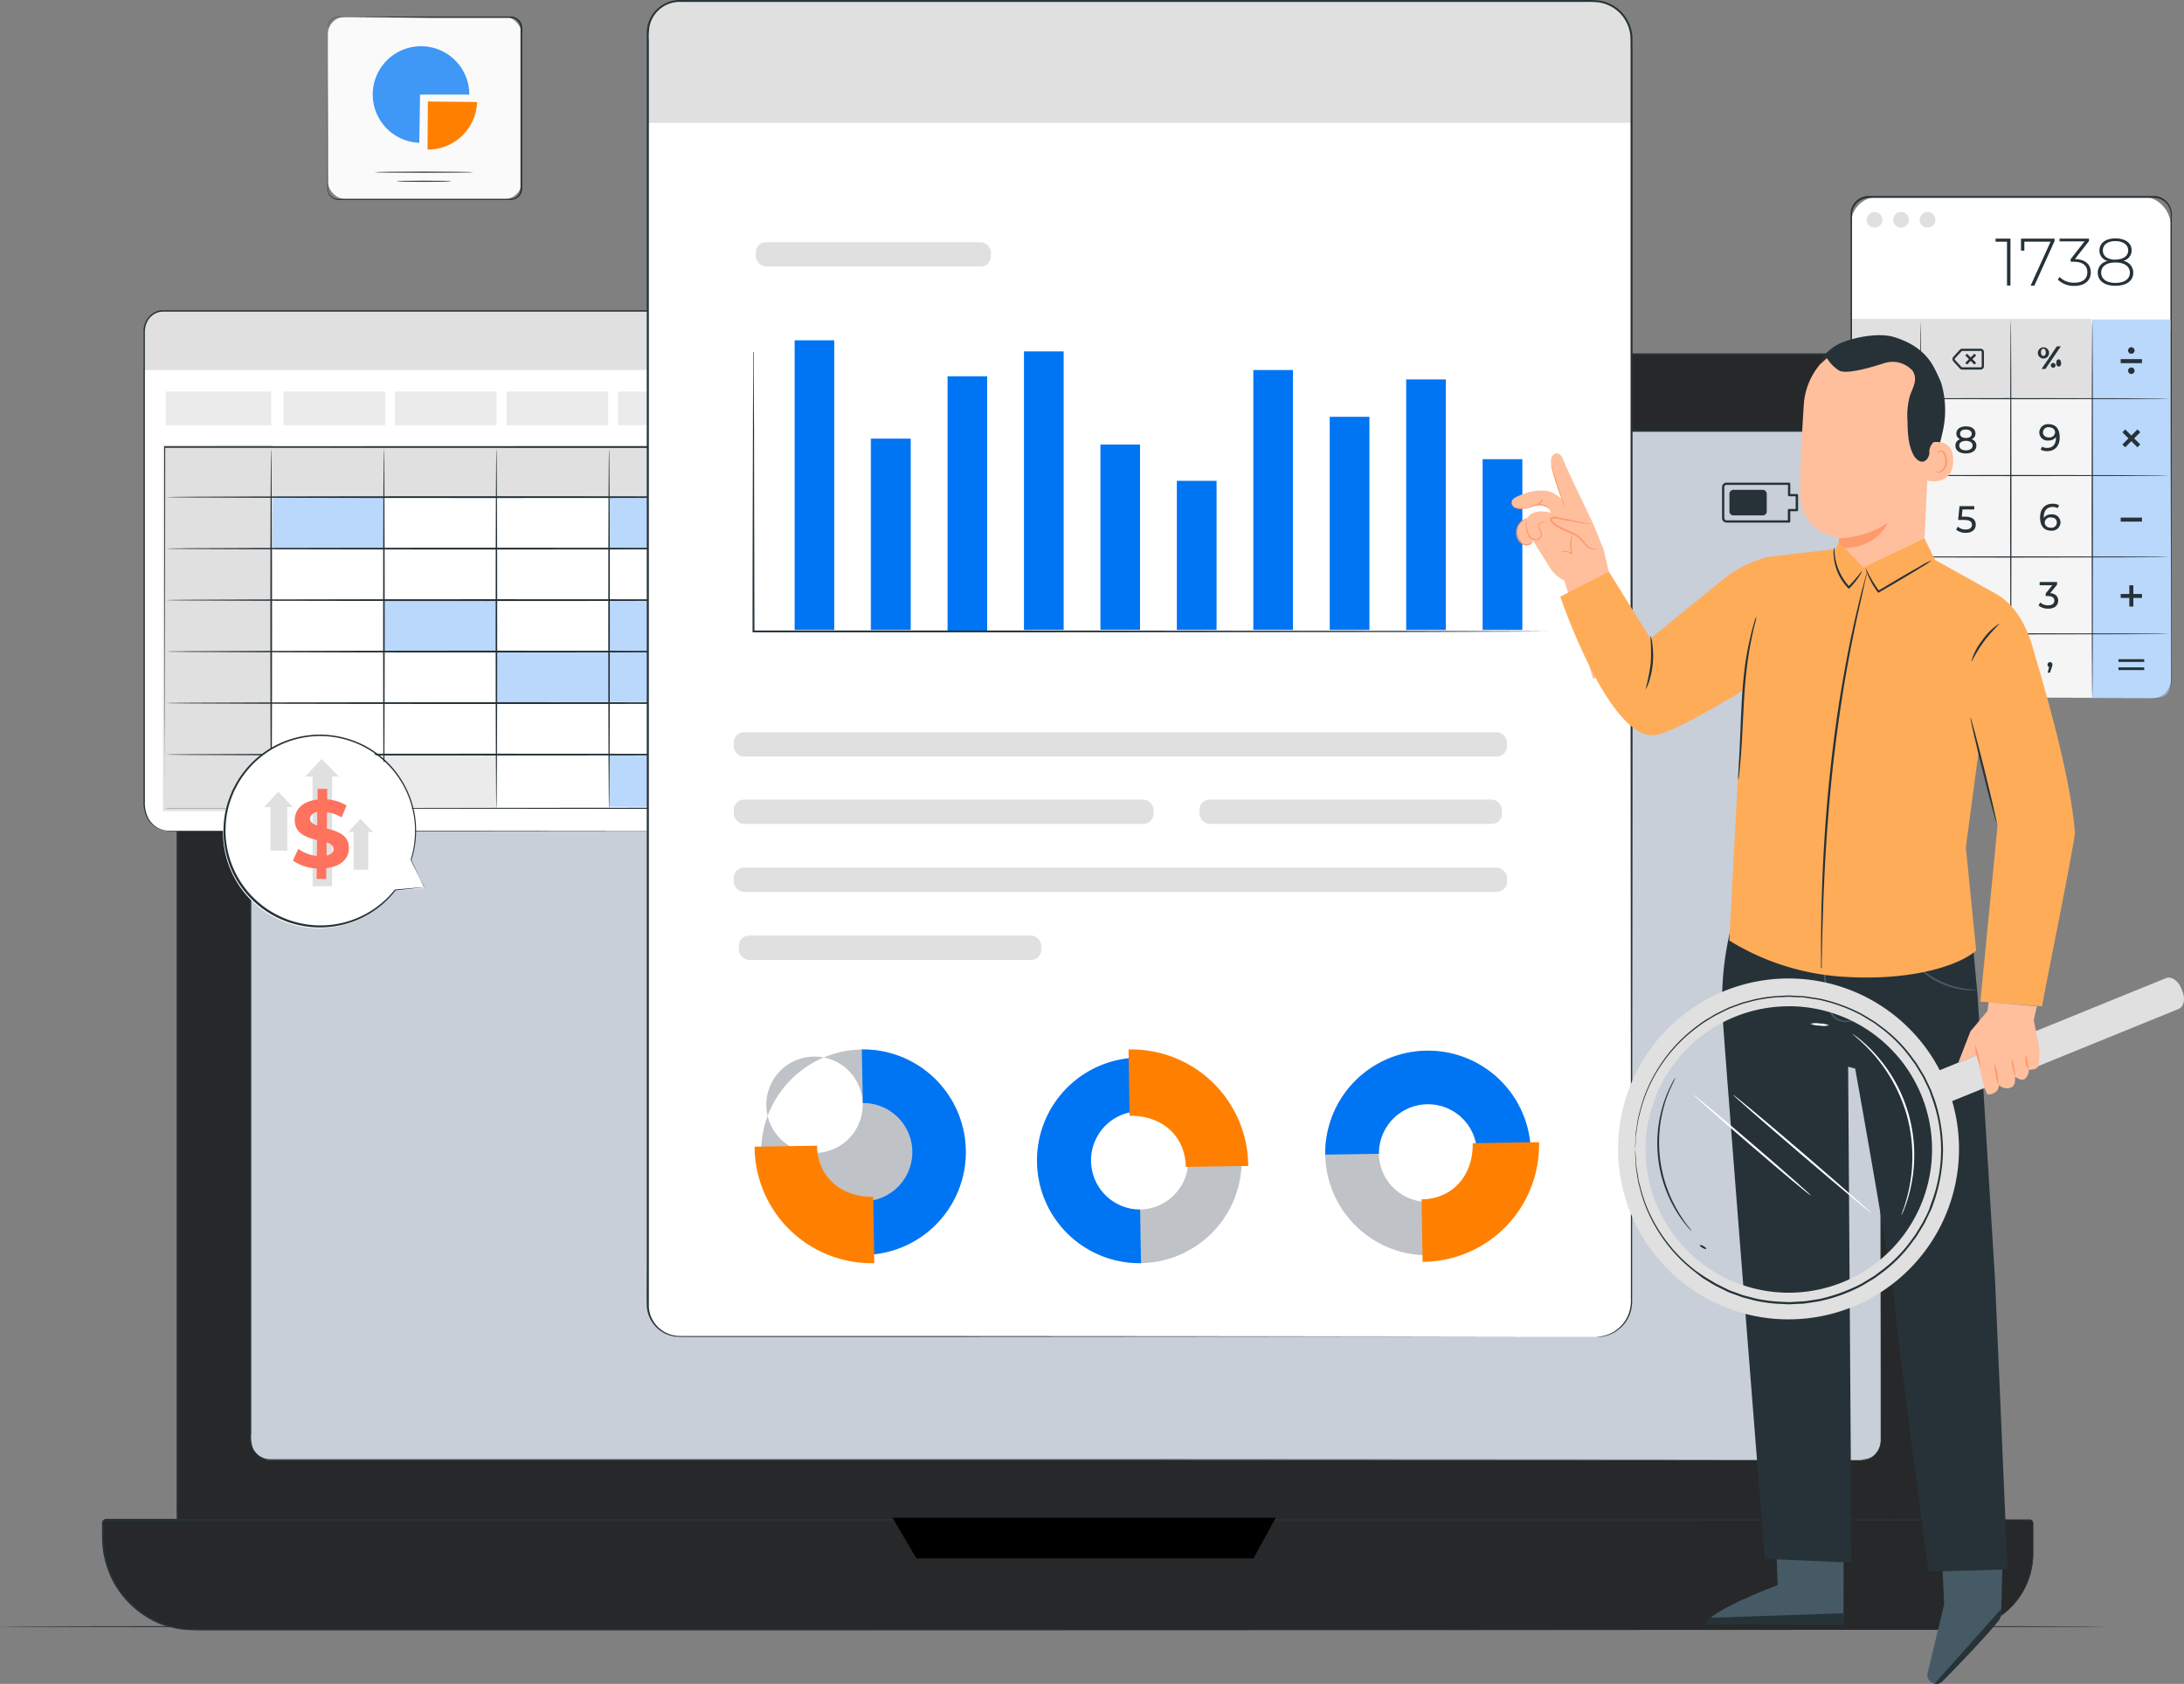 <?xml version="1.0" encoding="UTF-8"?>
<svg xmlns="http://www.w3.org/2000/svg" width="550.894" height="424.813" viewBox="0 0 550.894 424.813">
  <rect x="0" y="0" width="550.894" height="424.813" fill="#808080" stroke="none"/>
  <g id="Manage_money-pana" data-name="Manage money-pana" transform="translate(-105.707 -51.717)">
    <g id="freepik--Floor--inject-2" transform="translate(75.017)">
      <path id="Path_95397" data-name="Path 95397" d="M562.3,462.09c0,.14-119.018.26-265.789.26s-265.82-.12-265.82-.26,118.987-.26,265.82-.26S562.3,461.94,562.3,462.09Z" fill="#263238"></path>
    </g>
    <g id="freepik--Device--inject-2">
      <path id="Path_95477" data-name="Path 95477" d="M575.8,458.08H174.46a24,24,0,0,1-24-24V158.61A17.52,17.52,0,0,1,168,141.09H583.3a16.56,16.56,0,0,1,16.56,16.56V434.06a24,24,0,0,1-24.06,24.02Z" fill="#272829"></path>
      <path id="Path_95478" data-name="Path 95478" d="M575.8,458.08l1-.07L578,458c.49,0,1-.15,1.67-.23l1-.16,1.1-.29,1.2-.31,1.28-.47a24.426,24.426,0,0,0,2.79-1.25c.49-.25,1-.57,1.47-.87l.75-.46.74-.55a23.72,23.72,0,0,0,9.41-15.28c.07-.45.13-.9.2-1.36s.06-.93.09-1.4c.07-.94.08-1.9.07-2.88v-19.5c0-37.9-.05-92.72-.08-160.46V160.14c0-1.22,0-2.45-.06-3.65a16.33,16.33,0,0,0-7-12.28,16,16,0,0,0-6.82-2.7c-.31,0-.61-.11-.92-.13H167.45l-1.19.06a7.8,7.8,0,0,0-1.18.17,6.56,6.56,0,0,0-1.17.24c-.38.1-.77.19-1.15.3a19,19,0,0,0-2.2.88,16.631,16.631,0,0,0-4,2.6,17.65,17.65,0,0,0-3.11,3.57,18.561,18.561,0,0,0-2,4.27,17.869,17.869,0,0,0-.76,4.65c-.05,1.58,0,3.19,0,4.78V432.5c0,1.39.05,2.75.15,4.11l.31,2c.13.66.32,1.32.49,2a24,24,0,0,0,3.53,7.27,23.56,23.56,0,0,0,12.94,9c.65.15,1.28.37,1.94.47l2,.3c1.33.07,2.65.15,4,.13H356.51L517,458h0l-160.45.08H176c-1.33,0-2.68-.06-4-.13l-2-.31c-.67-.1-1.32-.32-2-.47a24.09,24.09,0,0,1-13.18-9.21,24.58,24.58,0,0,1-3.61-7.42c-.16-.67-.36-1.34-.5-2l-.31-2.06c-.1-1.38-.17-2.78-.15-4.16V158.1a18.1,18.1,0,0,1,.78-4.79,18.791,18.791,0,0,1,2.08-4.39,17.759,17.759,0,0,1,3.19-3.67,17.141,17.141,0,0,1,4.07-2.67,20.33,20.33,0,0,1,2.27-.92l1.19-.31a8,8,0,0,1,1.2-.24c.4-.06.8-.13,1.21-.18l1.22-.06c.82-.05,1.62,0,2.43,0h415a6.282,6.282,0,0,1,.94.14,16.46,16.46,0,0,1,7,2.77A16.75,16.75,0,0,1,600,156.46c.09,1.25,0,2.46.06,3.68v92.34c0,67.74-.06,122.56-.08,160.46v19.5c0,1,0,1.94-.07,2.89a6.65,6.65,0,0,1-.1,1.41l-.21,1.36a23.72,23.72,0,0,1-3.7,9.34,24.291,24.291,0,0,1-5.79,6l-.74.55-.76.46c-.51.3-1,.62-1.48.87a26.259,26.259,0,0,1-2.8,1.24L583,457l-1.21.31-1.1.28-1,.16c-.64.08-1.19.2-1.67.22l-1.21.05Z" fill="#263238"></path>
      <path id="Path_95479" data-name="Path 95479" d="M599.35,462.9H154.87a23.21,23.21,0,0,1-23.22-23.22v-3.62a.89.89,0,0,1,.89-.89H617.62a.89.89,0,0,1,.89.89v7.68a19.16,19.16,0,0,1-19.16,19.16Z" fill="#272829"></path>
      <path id="Path_95480" data-name="Path 95480" d="M599.35,462.9H600a15.267,15.267,0,0,0,1.94-.18,19.209,19.209,0,0,0,15.09-11.77,19.83,19.83,0,0,0,1.4-7.73v-6.68a1.258,1.258,0,0,0-.26-1,1.706,1.706,0,0,0-1.06-.22l-108.25.08-357.14.07H132.58a.65.65,0,0,0-.29.06.62.62,0,0,0-.37.42,4.291,4.291,0,0,0,0,.75v1.62c0,1.08,0,2.14.09,3.21a22.36,22.36,0,0,0,1.37,6.2,23.478,23.478,0,0,0,1.29,2.9,24.709,24.709,0,0,0,1.71,2.67,23,23,0,0,0,9.83,7.7,24.21,24.21,0,0,0,6.07,1.56c2.08.2,4.19.16,6.3.16h132.3l160.56.06,108.25.08h29.42l-29.42.05-108.25.08-160.56.05H158.55c-2.1,0-4.22,0-6.35-.16a24.768,24.768,0,0,1-6.2-1.48,23.74,23.74,0,0,1-10-7.86,25.848,25.848,0,0,1-1.75-2.73,24.562,24.562,0,0,1-1.31-3,22.49,22.49,0,0,1-1.4-6.34c-.07-1.08-.11-2.17-.09-3.24v-1.62a3.811,3.811,0,0,1,0-.87,1.13,1.13,0,0,1,.65-.76,1.209,1.209,0,0,1,.49-.09h19.13l357.14.07,108.25.08h.6a.982.982,0,0,1,.89.82c0,.23,0,.4,0,.6v6.68a20,20,0,0,1-1.43,7.79,19.232,19.232,0,0,1-3.65,5.73,18.279,18.279,0,0,1-4.38,3.55,18.061,18.061,0,0,1-7.19,2.48,14.1,14.1,0,0,1-2,.15Z" fill="#263238"></path>
      <rect id="Rectangle_19545" data-name="Rectangle 19545" width="411.28" height="259.66" rx="5" transform="translate(168.86 160.44)" fill="#c8cfd8"></rect>
      <path id="Path_95481" data-name="Path 95481" d="M575.14,420.1a6.2,6.2,0,0,0,.86-.09,4.969,4.969,0,0,0,4.09-4.74v-5.86c0-8.89,0-22-.05-38.85,0-33.74,0-82.55-.08-142.87V166.31a11.262,11.262,0,0,0-.05-1.55,4.81,4.81,0,0,0-4-4.06,9.928,9.928,0,0,0-1.56-.06H173.89a4.79,4.79,0,0,0-3.62,1.64,4.69,4.69,0,0,0-1,1.78,6.69,6.69,0,0,0-.19,2.07V413.31a9,9,0,0,0,.37,3.61,4.77,4.77,0,0,0,2.42,2.5,4.83,4.83,0,0,0,1.71.42H379.89l142.86.08,38.84.05h0l-38.84.05-142.86.08H173.57a5.089,5.089,0,0,1-1.88-.46,5.29,5.29,0,0,1-2.66-2.73,5.21,5.21,0,0,1-.39-1.91V166.18a7.28,7.28,0,0,1,.21-2.21,5.1,5.1,0,0,1,1.08-2,5.23,5.23,0,0,1,4-1.82H574.36a11.289,11.289,0,0,1,1.63.07,5.21,5.21,0,0,1,2.89,1.49,5.13,5.13,0,0,1,1.43,2.9,11,11,0,0,1,.06,1.61v61.34c0,60.32-.06,109.13-.08,142.87v44.71a4.854,4.854,0,0,1-4.17,4.71,3.886,3.886,0,0,1-.65.07Z" fill="#263238"></path>
      <path id="Path_95482" data-name="Path 95482" d="M330.83,434.63l6.04,10.25h85.01l5.61-10.25Z"></path>
      <path id="Path_95483" data-name="Path 95483" d="M378.45,151.65a3.37,3.37,0,1,1-3.37-3.37A3.37,3.37,0,0,1,378.45,151.65Z" fill="#263238"></path>
      <path id="Path_95484" data-name="Path 95484" d="M557,183.56H541.21a1.12,1.12,0,0,1-1.13-1.13V174.6a1.12,1.12,0,0,1,1.12-1.12H557a.25.25,0,0,1,.2.09.27.27,0,0,1,.09.2v2.58h1.68a.29.29,0,0,1,.29.29v3.78a.29.29,0,0,1-.29.28h-1.68v2.59a.29.29,0,0,1-.29.27Zm-.29-9.51H541.2a.54.54,0,0,0-.55.55v7.83a.56.56,0,0,0,.56.56h15.46v-2.58a.29.29,0,0,1,.29-.29h1.69v-3.2H557a.29.29,0,0,1-.29-.29Z" fill="#263238"></path>
      <path id="Path_95485" data-name="Path 95485" d="M541.94,180.74V176.3a1,1,0,0,1,1-1h7.41a1,1,0,0,1,1,1v4.44a1,1,0,0,1-1,1H542.9A1,1,0,0,1,541.94,180.74Z" fill="#263238"></path>
    </g>
    <g id="freepik--Calculator--inject-2" transform="translate(8.999 36.889)">
      <rect id="Rectangle_19546" data-name="Rectangle 19546" width="80.516" height="40.301" rx="6.62" transform="translate(563.65 64.528)" fill="#fff"></rect>
      <path id="Path_95486" data-name="Path 95486" d="M564.09,111.41h80.516v90.661a4.785,4.785,0,0,1-4.785,4.785H568.874a4.784,4.784,0,0,1-4.784-4.785Z" transform="translate(-0.44 -15.945)" fill="#f5f5f5"></path>
      <rect id="Rectangle_19547" data-name="Rectangle 19547" width="60.597" height="19.939" transform="translate(563.65 95.287)" fill="#e0e0e0"></rect>
      <path id="Path_95487" data-name="Path 95487" d="M671.353,206.891c3.666,0,4.546-2.058,4.546-4.871l-.205-90.661H656v95.5Z" transform="translate(-31.528 -15.928)" fill="#b9d8fb"></path>
      <path id="Path_95488" data-name="Path 95488" d="M644.166,141.466c0,.079-18.218.146-40.685.146s-40.691-.066-40.691-.146,18.218-.146,40.691-.146S644.166,141.386,644.166,141.466Z" transform="translate(0 -26.062)" fill="#263238"></path>
      <path id="Path_95489" data-name="Path 95489" d="M644.166,170.776c0,.079-18.218.146-40.685.146s-40.691-.066-40.691-.146,18.218-.146,40.691-.146S644.166,170.7,644.166,170.776Z" transform="translate(0 -35.975)" fill="#263238"></path>
      <path id="Path_95490" data-name="Path 95490" d="M644.166,201.812c0,.079-18.218.146-40.685.146s-40.691-.066-40.691-.146,18.218-.152,40.691-.152S644.166,201.726,644.166,201.812Z" transform="translate(0 -46.471)" fill="#263238"></path>
      <path id="Path_95491" data-name="Path 95491" d="M644.166,231.126c0,.079-18.218.146-40.685.146s-40.691-.066-40.691-.146,18.218-.146,40.691-.146S644.166,231.046,644.166,231.126Z" transform="translate(0 -56.388)" fill="#263238"></path>
      <path id="Path_95492" data-name="Path 95492" d="M590.466,190.821c-.086,0-.146-17.689-.146-39.5s.06-39.5.146-39.5.146,17.682.146,39.5S590.545,190.821,590.466,190.821Z" transform="translate(-9.312 -16.083)" fill="#263238"></path>
      <path id="Path_95493" data-name="Path 95493" d="M624.842,207.033c-.093,0-.172-21.315-.172-47.607s.079-47.647.172-47.647.166,21.315.166,47.647S624.928,207.033,624.842,207.033Z" transform="translate(-20.93 -16.07)" fill="#263238"></path>
      <path id="Path_95494" data-name="Path 95494" d="M655.915,207.014c-.093,0-.165-21.309-.165-47.594s.073-47.6.165-47.6.165,21.309.165,47.6S656,207.014,655.915,207.014Z" transform="translate(-31.443 -16.083)" fill="#263238"></path>
      <path id="Path_95495" data-name="Path 95495" d="M578.169,152.2v.662l-2.693,6.009H574.47l2.647-5.83h-3.044v1.191h-.913V152.2Z" transform="translate(-3.507 -29.742)" fill="#263238"></path>
      <path id="Path_95496" data-name="Path 95496" d="M609.114,156.944c0,1.2-1.026,1.985-2.647,1.985s-2.647-.754-2.647-1.985a1.648,1.648,0,0,1,1.178-1.6,1.509,1.509,0,0,1-.933-1.436c0-1.112.96-1.807,2.4-1.807s2.415.662,2.415,1.807a1.509,1.509,0,0,1-.966,1.436A1.655,1.655,0,0,1,609.114,156.944Zm-.953,0c0-.728-.662-1.185-1.7-1.185s-1.681.457-1.681,1.185.662,1.218,1.681,1.218,1.7-.5,1.7-1.251ZM605,153.966c0,.662.543,1.065,1.456,1.065s1.482-.4,1.482-1.065-.589-1.072-1.482-1.072-1.456.377-1.456,1.039Z" transform="translate(-13.878 -29.708)" fill="#263238"></path>
      <path id="Path_95497" data-name="Path 95497" d="M640.942,154.577c0,2.27-1.284,3.487-3.143,3.487a3.143,3.143,0,0,1-1.654-.39l.357-.741a2.317,2.317,0,0,0,1.284.318c1.323,0,2.21-.847,2.21-2.515V154.5a2.23,2.23,0,0,1-1.926.88,2.048,2.048,0,0,1-2.27-2.018,2.144,2.144,0,0,1,2.349-2.1C639.936,151.255,640.942,152.453,640.942,154.577Zm-1.165-1.264c0-.662-.556-1.284-1.588-1.284a1.323,1.323,0,0,0-1.469,1.29c0,.781.582,1.284,1.515,1.284a1.383,1.383,0,0,0,1.542-1.29Z" transform="translate(-24.695 -29.419)" fill="#263238"></path>
      <path id="Path_95498" data-name="Path 95498" d="M635.256,123.109a1.416,1.416,0,1,1,.357,1.1A1.423,1.423,0,0,1,635.256,123.109Zm1.985,0c0-.615-.238-.907-.6-.907s-.6.3-.6.907.245.9.6.9.622-.291.622-.9Zm2.793-1.509h1.006l-3.884,5.691h-.966Zm-.933,4.189a.6.6,0,1,0,.027,0Zm1.985,0c0-.6-.232-.9-.589-.9s-.6.291-.6.9.245.9.6.9.629-.3.629-.9Z" transform="translate(-24.508 -19.391)" fill="#263238"></path>
      <path id="Path_95499" data-name="Path 95499" d="M573,125.2a2.892,2.892,0,0,1,3.031-2.925,2.826,2.826,0,0,1,2.177.893l-.529.516a2.124,2.124,0,0,0-1.615-.662,2.2,2.2,0,1,0,1.615,3.712l.529.516a2.839,2.839,0,0,1-2.184.9A2.892,2.892,0,0,1,573,125.2Z" transform="translate(-3.453 -19.62)" fill="#263238"></path>
      <path id="Path_95500" data-name="Path 95500" d="M578.373,187.546h-1.264v1.635h-.92v-1.635h-3.7v-.662l3.4-4.354h1.026l-3.262,4.2h2.561V185.29h.893v1.443h1.264Z" transform="translate(-3.281 -40.001)" fill="#263238"></path>
      <path id="Path_95501" data-name="Path 95501" d="M609.043,187.179c0,1.151-.821,2.078-2.521,2.078a3.779,3.779,0,0,1-2.442-.814l.437-.748a2.978,2.978,0,0,0,1.985.715c1.013,0,1.582-.47,1.582-1.191S607.607,186,606.1,186H604.59l.351-3.481h3.719v.827H605.7l-.185,1.826h.748C608.262,185.174,609.043,186,609.043,187.179Z" transform="translate(-13.966 -39.997)" fill="#263238"></path>
      <path id="Path_95502" data-name="Path 95502" d="M641.245,186.294a2.153,2.153,0,0,1-2.362,2.1c-1.787,0-2.793-1.2-2.793-3.309,0-2.276,1.284-3.494,3.143-3.494a3.2,3.2,0,0,1,1.654.39l-.357.741a2.349,2.349,0,0,0-1.277-.311c-1.323,0-2.217.847-2.217,2.508a1.478,1.478,0,0,0,0,.238,2.217,2.217,0,0,1,1.913-.874A2.056,2.056,0,0,1,641.245,186.294Zm-.927.033c0-.774-.589-1.284-1.522-1.284a1.383,1.383,0,0,0-1.529,1.324c0,.662.549,1.284,1.575,1.284a1.323,1.323,0,0,0,1.476-1.324Z" transform="translate(-24.793 -39.682)" fill="#263238"></path>
      <path id="Path_95503" data-name="Path 95503" d="M577.532,212.26v6.657h-.94v-5.83h-1.5v-.827Z" transform="translate(-4.16 -50.057)" fill="#263238"></path>
      <path id="Path_95504" data-name="Path 95504" d="M609.043,218.024v.827h-4.784v-.662l2.707-2.647a2,2,0,0,0,.84-1.522c0-.662-.49-1.105-1.416-1.105a2.118,2.118,0,0,0-1.707.721l-.662-.556a3.051,3.051,0,0,1,2.435-1.012c1.383,0,2.276.715,2.276,1.86a2.664,2.664,0,0,1-1.092,2.091L605.608,218Z" transform="translate(-13.946 -49.99)" fill="#263238"></path>
      <path id="Path_95505" data-name="Path 95505" d="M640.463,216.128c0,1.125-.827,2.038-2.521,2.038a3.772,3.772,0,0,1-2.442-.807l.437-.754a2.971,2.971,0,0,0,1.985.715c1,0,1.568-.457,1.568-1.178s-.5-1.165-1.641-1.165h-.536v-.662l1.674-2.058h-3.2v-.827h4.394v.662l-1.74,2.151C639.8,214.355,640.463,215.116,640.463,216.128Z" transform="translate(-24.593 -49.776)" fill="#263238"></path>
      <path id="Path_95506" data-name="Path 95506" d="M592.41,242.758c0-2.171,1.158-3.408,2.72-3.408s2.707,1.237,2.707,3.408-1.158,3.4-2.707,3.4S592.41,244.922,592.41,242.758Zm4.48,0c0-1.707-.728-2.561-1.76-2.561s-1.767.854-1.767,2.561.721,2.554,1.767,2.554S596.89,244.459,596.89,242.758Z" transform="translate(-10.019 -59.22)" fill="#263238"></path>
      <path id="Path_95507" data-name="Path 95507" d="M640.161,242.652a1.93,1.93,0,0,1-.165.662l-.443,1.323h-.576l.351-1.416a.6.6,0,0,1-.4-.589.662.662,0,0,1,.662-.662.615.615,0,0,1,.569.682Z" transform="translate(-25.754 -60.106)" fill="#263238"></path>
      <rect id="Rectangle_19548" data-name="Rectangle 19548" width="6.492" height="0.682" transform="translate(631.07 181.136)" fill="#263238"></rect>
      <rect id="Rectangle_19549" data-name="Rectangle 19549" width="6.492" height="0.682" transform="translate(631.07 183.194)" fill="#263238"></rect>
      <rect id="Rectangle_19550" data-name="Rectangle 19550" width="4.864" height="0.51" transform="translate(631.884 164.917)" fill="#263238"></rect>
      <path id="Path_95508" data-name="Path 95508" d="M672.187,217H666.82v-1h5.367Zm-4.864-.5Z" transform="translate(-35.187 -51.322)" fill="#263238"></path>
      <rect id="Rectangle_19551" data-name="Rectangle 19551" width="4.864" height="0.51" transform="translate(634.061 167.603) rotate(-90)" fill="#263238"></rect>
      <path id="Path_95509" data-name="Path 95509" d="M671.122,218.057H670.11V212.69h1.012Zm-.51-.5Z" transform="translate(-36.3 -50.202)" fill="#263238"></path>
      <path id="Path_95510" data-name="Path 95510" d="M671.977,153.985l-.715-.715-1.535,1.542-1.542-1.542-.715.715,1.535,1.542-1.535,1.535.715.715,1.542-1.535,1.535,1.535.715-.715-1.535-1.535Z" transform="translate(-35.407 -30.104)" fill="#263238"></path>
      <rect id="Rectangle_19552" data-name="Rectangle 19552" width="4.864" height="0.51" transform="translate(631.884 145.666)" fill="#263238"></rect>
      <path id="Path_95511" data-name="Path 95511" d="M672.187,187.9H666.82V186.89h5.367Zm-4.864-.5h0Z" transform="translate(-35.187 -41.475)" fill="#263238"></path>
      <rect id="Rectangle_19553" data-name="Rectangle 19553" width="4.864" height="0.51" transform="translate(631.884 105.663)" fill="#263238"></rect>
      <path id="Path_95512" data-name="Path 95512" d="M672.187,127.482H666.82V126.47h5.367Zm-4.864-.5h0Z" transform="translate(-35.187 -21.039)" fill="#263238"></path>
      <path id="Path_95513" data-name="Path 95513" d="M671.271,122.754a.821.821,0,1,1-.814-.814.821.821,0,0,1,.814.814Z" transform="translate(-36.138 -19.506)" fill="#263238"></path>
      <path id="Path_95514" data-name="Path 95514" d="M671.273,130.543a.821.821,0,1,1-.386-.772A.821.821,0,0,1,671.273,130.543Z" transform="translate(-36.139 -22.114)" fill="#263238"></path>
      <path id="Path_95515" data-name="Path 95515" d="M610.323,124.84l-.437-.43-.933.933-.927-.933-.437.43.933.933-.933.933.437.437.927-.933.933.933.437-.437-.933-.933Z" transform="translate(-15.153 -20.342)" fill="#263238"></path>
      <path id="Path_95516" data-name="Path 95516" d="M609.8,127.761h-4.632a.847.847,0,0,1-.609-.265l-1.641-1.787a.874.874,0,0,1,0-1.165l1.641-1.78a.814.814,0,0,1,.609-.265H609.8a.84.84,0,0,1,.834.847v3.567a.84.84,0,0,1-.834.847Zm-4.632-4.7a.258.258,0,0,0-.192.086l-1.641,1.78a.311.311,0,0,0,0,.4l1.641,1.78a.258.258,0,0,0,.192.086H609.8a.278.278,0,0,0,.271-.285v-3.567a.278.278,0,0,0-.271-.285Z" transform="translate(-13.497 -19.696)" fill="#263238"></path>
      <path id="Path_95517" data-name="Path 95517" d="M622.882,80.53V92.362h-.867V81.3H619.13V80.53Z" transform="translate(-19.057 -5.5)" fill="#263238"></path>
      <path id="Path_95518" data-name="Path 95518" d="M637.284,80.53v.609l-5.089,11.25h-.946L636.285,81.3h-6.618v2.263h-.847V80.53Z" transform="translate(-22.334 -5.5)" fill="#263238"></path>
      <path id="Path_95519" data-name="Path 95519" d="M651.178,89.034c0,1.985-1.423,3.415-4.143,3.415a5.678,5.678,0,0,1-4.176-1.588l.437-.662a5.049,5.049,0,0,0,3.739,1.456c2.131,0,3.263-1.019,3.263-2.647s-1.085-2.647-3.448-2.647H646.1V85.7l3.5-4.48H643.3V80.53h7.425v.609l-3.554,4.546C649.855,85.751,651.178,87.1,651.178,89.034Z" transform="translate(-27.083 -5.5)" fill="#263238"></path>
      <path id="Path_95520" data-name="Path 95520" d="M667.04,89.083c0,2.065-1.707,3.309-4.5,3.309s-4.46-1.271-4.46-3.309a2.97,2.97,0,0,1,2.521-2.938,2.707,2.707,0,0,1-2.1-2.647c0-1.893,1.588-3.057,4.037-3.057s4.09,1.138,4.09,3.018A2.72,2.72,0,0,1,664.5,86.1,3.062,3.062,0,0,1,667.04,89.083Zm-.86,0c0-1.568-1.357-2.568-3.64-2.568s-3.6,1-3.6,2.568,1.323,2.587,3.6,2.587S666.18,90.677,666.18,89.083Zm-3.64-3.309c1.985,0,3.216-.9,3.216-2.3s-1.251-2.349-3.216-2.349-3.177.9-3.177,2.336,1.165,2.349,3.177,2.349Z" transform="translate(-32.231 -5.469)" fill="#263238"></path>
      <circle id="Ellipse_1159" data-name="Ellipse 1159" cx="1.985" cy="1.985" r="1.985" transform="translate(567.561 68.293)" fill="#e0e0e0"></circle>
      <circle id="Ellipse_1160" data-name="Ellipse 1160" cx="1.985" cy="1.985" r="1.985" transform="translate(574.245 68.293)" fill="#e0e0e0"></circle>
      <path id="Path_95521" data-name="Path 95521" d="M594.171,72.335a1.985,1.985,0,1,1-1.985-1.985,1.985,1.985,0,0,1,1.985,1.985Z" transform="translate(-9.271 -2.057)" fill="#e0e0e0"></path>
      <path id="Path_95522" data-name="Path 95522" d="M640.238,190.963h.265a4.263,4.263,0,0,0,.774-.119,4.454,4.454,0,0,0,2.5-1.654,4.388,4.388,0,0,0,.86-2.051,9.269,9.269,0,0,0,.046-1.323V177.55c0-10.29-.033-25.147-.06-43.57s0-40.294,0-64.614a4.4,4.4,0,0,0-1.8-3.851,4.3,4.3,0,0,0-2.111-.761c-.735-.06-1.542,0-2.31,0H568.51A4.354,4.354,0,0,0,564.54,67.4a5.1,5.1,0,0,0-.318,1.211V185.563a8.41,8.41,0,0,0,.106,1.886,4.42,4.42,0,0,0,2.157,2.859,4.348,4.348,0,0,0,1.734.516c.6.033,1.231,0,1.84,0h10.714l43.563.053h11.846l-11.846.033-43.563.053H568.126a4.519,4.519,0,0,1-1.84-.543,4.7,4.7,0,0,1-2.3-3.024,8.878,8.878,0,0,1-.119-1.952V69.729a12.8,12.8,0,0,1,0-1.324A4.632,4.632,0,0,1,568.5,64.27h72.244a4.632,4.632,0,0,1,2.21.854,4.725,4.725,0,0,1,1.932,4.262c0,24.32,0,46.217-.04,64.614s-.04,33.28-.053,43.57v8.265a7.775,7.775,0,0,1-.06,1.324,4.487,4.487,0,0,1-3.435,3.726,3.97,3.97,0,0,1-.781.106Z" transform="translate(-0.36 0)" fill="#263238"></path>
    </g>
    <g id="freepik--Screen--inject-2" transform="translate(84.927 -2.651)">
      <path id="Path_95523" data-name="Path 95523" d="M61.878,132.9H223.891c3.331,0,6.032,3.079,6.032,6.876v116.2c0,4.53-3.222,8.2-7.2,8.2H63.268c-3.335,0-6.038-3.082-6.038-6.883v-119.1c0-2.926,2.081-5.3,4.648-5.3Z" transform="translate(-0.1 -0.08)" fill="#fff"></path>
      <rect id="Rectangle_19554" data-name="Rectangle 19554" width="28.41" height="12.991" transform="translate(89.177 179.784)" fill="#b9d8fb"></rect>
      <rect id="Rectangle_19555" data-name="Rectangle 19555" width="28.41" height="12.991" transform="translate(174.412 179.784)" fill="#b9d8fb"></rect>
      <rect id="Rectangle_19556" data-name="Rectangle 19556" width="28.41" height="12.991" transform="translate(174.412 205.586)" fill="#b9d8fb"></rect>
      <rect id="Rectangle_19557" data-name="Rectangle 19557" width="28.41" height="12.991" transform="translate(174.412 218.493)" fill="#b9d8fb"></rect>
      <rect id="Rectangle_19558" data-name="Rectangle 19558" width="28.41" height="12.991" transform="translate(117.593 205.823)" fill="#b9d8fb"></rect>
      <rect id="Rectangle_19559" data-name="Rectangle 19559" width="28.41" height="12.991" transform="translate(145.954 218.968)" fill="#b9d8fb"></rect>
      <rect id="Rectangle_19560" data-name="Rectangle 19560" width="28.41" height="13.515" transform="translate(117.593 244.741)" fill="#ebebeb"></rect>
      <rect id="Rectangle_19561" data-name="Rectangle 19561" width="28.41" height="12.991" transform="translate(174.412 244.923)" fill="#b9d8fb"></rect>
      <rect id="Rectangle_19562" data-name="Rectangle 19562" width="153.402" height="12.698" transform="translate(71.179 167.086)" fill="#e0e0e0"></rect>
      <rect id="Rectangle_19563" data-name="Rectangle 19563" width="26.897" height="91.442" transform="translate(62.286 167.086)" fill="#e0e0e0"></rect>
      <path id="Path_95524" data-name="Path 95524" d="M92.681,273.689H65V181.36H92.681Zm-26.9-.887H91.9V182.24H65.784Z" transform="translate(-3.112 -14.714)" fill="#e0e0e0"></path>
      <path id="Path_95525" data-name="Path 95525" d="M61.874,132.9H223.887c3.332,0,6.032,3.079,6.032,6.876v8.014H57.22v-9.6c0-2.926,2.087-5.3,4.654-5.292Z" transform="translate(-0.096 -0.083)" fill="#e0e0e0"></path>
      <rect id="Rectangle_19564" data-name="Rectangle 19564" width="26.591" height="8.524" transform="translate(62.593 153.138)" fill="#ebebeb"></rect>
      <rect id="Rectangle_19565" data-name="Rectangle 19565" width="25.641" height="8.524" transform="translate(92.294 153.138)" fill="#ebebeb"></rect>
      <rect id="Rectangle_19566" data-name="Rectangle 19566" width="25.641" height="8.524" transform="translate(120.416 153.138)" fill="#ebebeb"></rect>
      <rect id="Rectangle_19567" data-name="Rectangle 19567" width="25.641" height="8.524" transform="translate(148.538 153.138)" fill="#ebebeb"></rect>
      <rect id="Rectangle_19568" data-name="Rectangle 19568" width="25.641" height="8.524" transform="translate(176.66 153.138)" fill="#ebebeb"></rect>
      <rect id="Rectangle_19569" data-name="Rectangle 19569" width="21.079" height="8.524" transform="translate(204.781 153.138)" fill="#ebebeb"></rect>
      <path id="Path_95526" data-name="Path 95526" d="M65.6,273.083H77.686l33.615-.056,116.6-.1-.19.216V181.975h0l.2.23L65.622,182.15l.147-.175c0,28.1-.061,50.877-.08,66.632,0,7.881-.031,14.011-.037,18.15v.07c0-4.154,0-10.269-.043-18.15,0-15.784-.043-38.59-.08-66.737v-.168h.153l162.288-.063h.135v91.582h-.19l-116.725-.1-33.572-.063H66.375Z" transform="translate(-3.317 -14.819)" fill="#263238"></path>
      <path id="Path_95527" data-name="Path 95527" d="M228.444,200.08c0,.126-36.334.23-81.144.23s-81.15-.1-81.15-.23,36.322-.23,81.15-.23S228.444,199.955,228.444,200.08Z" transform="translate(-3.557 -20.296)" fill="#263238"></path>
      <path id="Path_95528" data-name="Path 95528" d="M228.444,218.69c0,.126-36.334.23-81.144.23s-81.15-.084-81.15-.23,36.322-.23,81.15-.23S228.444,218.565,228.444,218.69Z" transform="translate(-3.557 -25.915)" fill="#263238"></path>
      <path id="Path_95529" data-name="Path 95529" d="M228.444,237.3c0,.126-36.334.23-81.144.23s-81.15-.1-81.15-.23,36.322-.23,81.15-.23S228.444,237.175,228.444,237.3Z" transform="translate(-3.557 -31.533)" fill="#263238"></path>
      <path id="Path_95530" data-name="Path 95530" d="M228.444,255.9c0,.126-36.334.23-81.144.23s-81.15-.1-81.15-.23,36.322-.23,81.15-.23S228.444,255.782,228.444,255.9Z" transform="translate(-3.557 -37.149)" fill="#263238"></path>
      <path id="Path_95531" data-name="Path 95531" d="M228.444,274.52c0,.126-36.334.23-81.144.23s-81.15-.1-81.15-.23,36.322-.23,81.15-.23S228.444,274.395,228.444,274.52Z" transform="translate(-3.557 -42.77)" fill="#263238"></path>
      <path id="Path_95532" data-name="Path 95532" d="M228.444,293.13c0,.126-36.334.23-81.144.23s-81.15-.1-81.15-.23,36.322-.23,81.15-.23S228.444,293,228.444,293.13Z" transform="translate(-3.557 -48.389)" fill="#263238"></path>
      <path id="Path_95533" data-name="Path 95533" d="M109.432,273.67c-.11,0-.2-20.363-.2-45.466s.092-45.473.2-45.473.2,20.356.2,45.473S109.548,273.67,109.432,273.67Z" transform="translate(-20.255 -15.127)" fill="#263238"></path>
      <path id="Path_95534" data-name="Path 95534" d="M155.872,273.388c-.11,0-.2-20.3-.2-45.334s.092-45.334.2-45.334.2,20.293.2,45.334S155.958,273.388,155.872,273.388Z" transform="translate(-38.255 -15.124)" fill="#263238"></path>
      <path id="Path_95535" data-name="Path 95535" d="M202.222,273.67c-.11,0-.2-20.363-.2-45.466s.092-45.473.2-45.473.2,20.356.2,45.473S202.332,273.67,202.222,273.67Z" transform="translate(-56.22 -15.127)" fill="#263238"></path>
      <path id="Path_95536" data-name="Path 95536" d="M248.612,273.67c-.11,0-.2-20.363-.2-45.466s.092-45.473.2-45.473.2,20.356.2,45.473S248.728,273.67,248.612,273.67Z" transform="translate(-74.2 -15.127)" fill="#263238"></path>
      <path id="Path_95537" data-name="Path 95537" d="M295.012,273.67c-.11,0-.2-20.363-.2-45.466s.092-45.473.2-45.473.2,20.356.2,45.473S295.122,273.67,295.012,273.67Z" transform="translate(-92.184 -15.127)" fill="#263238"></path>
      <path id="Path_95541" data-name="Path 95541" d="M222.633,264.127l.367-.035a5.952,5.952,0,0,0,1.078-.154,7.576,7.576,0,0,0,5.31-5.347c.11-.307.153-.642.239-.97q.088-.519.129-1.047c.043-.7,0-1.48,0-2.262V243.478c0-16.314-.031-39.91-.049-69.069V139.358a6.429,6.429,0,0,0-5.046-6.283,23.007,23.007,0,0,0-2.786-.077H61.98a4.2,4.2,0,0,0-1.733.321,4.761,4.761,0,0,0-2.523,2.646,5.62,5.62,0,0,0-.4,1.934c0,.7,0,1.4,0,2.059V256.567a8.3,8.3,0,0,0,.533,3.421,6.035,6.035,0,0,0,4.648,3.9,12.282,12.282,0,0,0,1.525.042h75.8l60.585.063h16.474l-16.474.035-60.585.056h-75.8a12.989,12.989,0,0,1-1.556-.049,6.328,6.328,0,0,1-4.93-4.077,8.8,8.8,0,0,1-.557-3.56V137.864a5.42,5.42,0,0,1,3.136-4.887,4.544,4.544,0,0,1,1.837-.342H221.849a23.916,23.916,0,0,1,2.823.084,5.65,5.65,0,0,1,2.621,1.173,7.257,7.257,0,0,1,2.639,5.389c.037,4.147,0,8.2,0,12.182v22.883c0,29.159-.043,52.754-.049,69.069v10.834c0,.789,0,1.536-.031,2.269q-.043.531-.135,1.054a9.412,9.412,0,0,1-.245.984,8.515,8.515,0,0,1-1.654,3.051,7.139,7.139,0,0,1-3.723,2.311,6.271,6.271,0,0,1-1.084.133Z" transform="translate(0 0)" fill="#263238"></path>
    </g>
    <g id="freepik--Tab--inject-2" transform="translate(-15.476 -20.992)">
      <path id="Path_95542" data-name="Path 95542" d="M292.5,72.93H522.96A9.65,9.65,0,0,1,532.61,82.6V401.071a8.936,8.936,0,0,1-8.925,8.9h-231.1a8.083,8.083,0,0,1-8.083-8.083V80.917a8.04,8.04,0,0,1,8-7.987Z" transform="translate(0.013 0.015)" fill="#fff"></path>
      <path id="Path_95543" data-name="Path 95543" d="M292.5,72.93H522.96A9.65,9.65,0,0,1,532.61,82.6v21.071H284.5V80.97a8.04,8.04,0,0,1,8-8.04Z" transform="translate(0.013 0.015)" fill="#e0e0e0"></path>
      <rect id="Rectangle_19570" data-name="Rectangle 19570" width="9.992" height="73.067" transform="translate(321.623 158.563)" fill="#0075f4"></rect>
      <rect id="Rectangle_19571" data-name="Rectangle 19571" width="9.992" height="48.253" transform="translate(340.913 183.377)" fill="#0075f4"></rect>
      <rect id="Rectangle_19572" data-name="Rectangle 19572" width="9.992" height="64.355" transform="translate(360.193 167.638)" fill="#0075f4"></rect>
      <rect id="Rectangle_19573" data-name="Rectangle 19573" width="9.992" height="70.241" transform="translate(379.473 161.378)" fill="#0075f4"></rect>
      <rect id="Rectangle_19574" data-name="Rectangle 19574" width="9.992" height="46.76" transform="translate(398.753 184.859)" fill="#0075f4"></rect>
      <rect id="Rectangle_19575" data-name="Rectangle 19575" width="9.992" height="37.589" transform="translate(418.043 194.03)" fill="#0075f4"></rect>
      <rect id="Rectangle_19576" data-name="Rectangle 19576" width="9.992" height="65.56" transform="translate(437.323 166.059)" fill="#0075f4"></rect>
      <rect id="Rectangle_19577" data-name="Rectangle 19577" width="9.992" height="53.745" transform="translate(456.603 177.875)" fill="#0075f4"></rect>
      <rect id="Rectangle_19578" data-name="Rectangle 19578" width="9.992" height="63.193" transform="translate(475.883 168.437)" fill="#0075f4"></rect>
      <rect id="Rectangle_19579" data-name="Rectangle 19579" width="9.992" height="43.049" transform="translate(495.173 188.57)" fill="#0075f4"></rect>
      <g id="Group_237263" data-name="Group 237263" transform="translate(340.701 183.366)" opacity="0.3">
        <rect id="Rectangle_19580" data-name="Rectangle 19580" width="9.992" height="48.253" fill="#0075f4"></rect>
      </g>
      <g id="Group_237264" data-name="Group 237264" transform="translate(369.473 161.378)" opacity="0.3">
        <rect id="Rectangle_19581" data-name="Rectangle 19581" width="9.992" height="70.241" transform="translate(10)" fill="#0075f4"></rect>
      </g>
      <g id="Group_237265" data-name="Group 237265" transform="translate(418.032 194.03)" opacity="0.3">
        <rect id="Rectangle_19582" data-name="Rectangle 19582" width="9.992" height="37.589" fill="#0075f4"></rect>
      </g>
      <g id="Group_237266" data-name="Group 237266" transform="translate(446.603 177.875)" opacity="0.3">
        <rect id="Rectangle_19583" data-name="Rectangle 19583" width="9.992" height="53.745" transform="translate(10)" fill="#0075f4"></rect>
      </g>
      <g id="Group_237267" data-name="Group 237267" transform="translate(495.173 188.57)" opacity="0.3">
        <rect id="Rectangle_19584" data-name="Rectangle 19584" width="9.992" height="43.049" fill="#0075f4"></rect>
      </g>
      <path id="Path_95545" data-name="Path 95545" d="M309.66,155.86v5.1c0,3.338,0,8.19.064,14.364,0,12.391.053,30.039.1,51.185l-.235-.245h66.253l96.8.085,29.325.085,7.976.053h0l-7.976.053-29.325.1-96.8.075h-66.5v-.245c0-21.114.075-38.762.1-51.185,0-6.174.053-11.026.075-14.364v-4.767a2.046,2.046,0,0,1,.149-.288Z" transform="translate(1.662 5.518)" fill="#263238"></path>
      <rect id="Rectangle_19585" data-name="Rectangle 19585" width="59.29" height="6.142" rx="2.56" transform="translate(311.844 133.813)" fill="#e0e0e0"></rect>
      <rect id="Rectangle_19586" data-name="Rectangle 19586" width="195.027" height="6.142" rx="2.56" transform="translate(306.278 257.436)" fill="#e0e0e0"></rect>
      <rect id="Rectangle_19587" data-name="Rectangle 19587" width="195.027" height="6.142" rx="2.56" transform="translate(306.278 291.591)" fill="#e0e0e0"></rect>
      <rect id="Rectangle_19588" data-name="Rectangle 19588" width="105.868" height="6.142" rx="2.56" transform="translate(306.278 274.434)" fill="#e0e0e0"></rect>
      <rect id="Rectangle_19589" data-name="Rectangle 19589" width="76.288" height="6.142" rx="2.56" transform="translate(423.748 274.434)" fill="#e0e0e0"></rect>
      <rect id="Rectangle_19590" data-name="Rectangle 19590" width="76.288" height="6.142" rx="2.56" transform="translate(307.557 308.739)" fill="#e0e0e0"></rect>
      <path id="Path_95546" data-name="Path 95546" d="M523.7,409.99a9.981,9.981,0,0,0,2.911-.522,8.978,8.978,0,0,0,5.662-6.164,10.12,10.12,0,0,0,.288-3.007V369.681c0-29.24-.053-71.542-.085-123.8V84.749c0-1.066,0-2.133-.064-3.2a9.533,9.533,0,0,0-2.613-5.513,9.437,9.437,0,0,0-5.481-2.741,26.21,26.21,0,0,0-3.2-.1H293.066a7.763,7.763,0,0,0-8.019,6.036,15.844,15.844,0,0,0-.2,3.647q0,7.465,0,14.822V402.4a7.784,7.784,0,0,0,2.133,4.916,7.9,7.9,0,0,0,4.756,2.389c.885.085,1.823.053,2.751.064h60.068l123.8.085,33.665.053H478.357l-123.8.1H294.42c-.928,0-1.845,0-2.8-.064a8.3,8.3,0,0,1-7.294-7.72c-.053-3.8,0-7.593,0-11.442V81.028a9.522,9.522,0,0,1,.224-1.909,8.35,8.35,0,0,1,8.531-6.4H521.128a27.726,27.726,0,0,1,3.252.1,9.9,9.9,0,0,1,8.531,8.712c.1,1.066,0,2.133.064,3.2V245.973c0,52.252-.075,94.565-.1,123.8v30.615a10.4,10.4,0,0,1-.309,3.039,8.84,8.84,0,0,1-2.6,4.265,9.043,9.043,0,0,1-3.146,1.877,8.829,8.829,0,0,1-2.186.448Z" fill="#263238"></path>
      <path id="Path_95547" data-name="Path 95547" d="M362.992,346.486A25.806,25.806,0,1,1,336.77,321,25.806,25.806,0,0,1,362.992,346.486Zm-38.144.618a12.159,12.159,0,1,0-.011,0Z" transform="translate(1.797 16.477)" fill="#bfc2c7"></path>
      <path id="Path_95548" data-name="Path 95548" d="M361.412,346.486a25.9,25.9,0,0,1-25.358,26.339l-.213-13.532a12.393,12.393,0,0,0-.395-24.782L335.19,321A25.891,25.891,0,0,1,361.412,346.486Z" transform="translate(3.377 16.477)" fill="#0075f4"></path>
      <path id="Path_95549" data-name="Path 95549" d="M340.019,373.394a29.485,29.485,0,0,1-30.189-29.378l15.75-.256c.128,8,6.217,13.031,14.172,12.9Z" transform="translate(1.694 17.987)" fill="#ff8000"></path>
      <path id="Path_95550" data-name="Path 95550" d="M376.64,349.254a25.806,25.806,0,1,1,26.222,25.507,25.806,25.806,0,0,1-26.222-25.507Zm38.144-.618a12.38,12.38,0,1,0-3.471,8.824,12.338,12.338,0,0,0,3.471-8.824Z" transform="translate(6.128 16.62)" fill="#bfc2c7"></path>
      <path id="Path_95551" data-name="Path 95551" d="M376.64,349.269a25.913,25.913,0,0,1,25.39-26.339l.213,13.532a12.4,12.4,0,0,0,.395,24.793l.224,13.522a25.881,25.881,0,0,1-26.222-25.507Z" transform="translate(6.128 16.605)" fill="#0075f4"></path>
      <path id="Path_95552" data-name="Path 95552" d="M398.28,321a29.485,29.485,0,0,1,30.189,29.378l-15.75.245c-.128-7.987-6.217-13.031-14.172-12.892Z" transform="translate(7.564 16.477)" fill="#ff8000"></path>
      <path id="Path_95553" data-name="Path 95553" d="M470.318,321.29a25.806,25.806,0,1,1-25.507,26.222,25.806,25.806,0,0,1,25.507-26.222Zm.618,38.144A12.338,12.338,0,1,0,458.342,347.3,12.338,12.338,0,0,0,470.936,359.434Z" transform="translate(10.652 16.496)" fill="#bfc2c7"></path>
      <path id="Path_95554" data-name="Path 95554" d="M470.318,321.29a25.9,25.9,0,0,1,26.339,25.39l-13.532.213a12.393,12.393,0,0,0-24.782.405l-13.532.213a25.912,25.912,0,0,1,25.507-26.222Z" transform="translate(10.652 16.496)" fill="#0075f4"></path>
      <path id="Path_95555" data-name="Path 95555" d="M497.224,342.93a29.485,29.485,0,0,1-29.368,30.189l-.256-15.75c8-.128,13.031-6.217,12.9-14.172Z" transform="translate(12.164 17.932)" fill="#ff8000"></path>
    </g>
    <g id="freepik--Chart--inject-2" transform="translate(9.051 16.098)">
      <rect id="Rectangle_19591" data-name="Rectangle 19591" width="48.898" height="45.959" rx="4.34" transform="translate(179.362 39.864)" fill="#fafafa"></rect>
      <path id="Path_95556" data-name="Path 95556" d="M179.362,42.6a1.721,1.721,0,0,1,0-.479,2.712,2.712,0,0,1,.568-1.261,2.744,2.744,0,0,1,2-1.022h3.116l19.823-.05h20.34a3.652,3.652,0,0,1,1,.095,2.889,2.889,0,0,1,1.671,1.167,2.939,2.939,0,0,1,.423.965,4.46,4.46,0,0,1,.082,1.034v40.1a2.914,2.914,0,0,1-1.034,2.22,2.737,2.737,0,0,1-1.1.58,4.313,4.313,0,0,1-1.224.107H181.84a2.939,2.939,0,0,1-1.766-.82,2.9,2.9,0,0,1-.833-1.728c-.032-4.951,0-9.517,0-13.7,0-8.363.038-15.137.05-19.823v0c0,4.686.032,11.46.05,19.823,0,4.182,0,8.76.038,13.673a2.611,2.611,0,0,0,2.352,2.3h43.19a4.169,4.169,0,0,0,1.135-.095A2.554,2.554,0,0,0,227.95,83.2V43.1a2.92,2.92,0,0,0-.448-1.835A2.624,2.624,0,0,0,226,40.21a3.507,3.507,0,0,0-.933-.082H204.892l-19.823-.208H181.96a2.712,2.712,0,0,0-1.955.965,2.743,2.743,0,0,0-.587,1.261C179.362,42.443,179.374,42.6,179.362,42.6Z" transform="translate(0)" fill="#263238"></path>
      <path id="Path_95557" data-name="Path 95557" d="M223.029,101.965c0,.082-5.588.145-12.481.145s-12.488-.063-12.488-.145,5.588-.145,12.488-.145S223.029,101.889,223.029,101.965Z" transform="translate(-6.955 -22.91)" fill="#263238"></path>
      <path id="Path_95558" data-name="Path 95558" d="M220.715,105.605c0,.076-3.1.139-6.938.139s-6.938-.063-6.938-.139,3.1-.145,6.938-.145S220.715,105.523,220.715,105.605Z" transform="translate(-10.197 -24.254)" fill="#263238"></path>
      <path id="Path_95559" data-name="Path 95559" d="M219.376,73.77l12.412.145A12.362,12.362,0,0,1,219.376,85.9H219.3Z" transform="translate(-14.799 -12.551)" fill="#ff8000"></path>
      <path id="Path_95560" data-name="Path 95560" d="M209.313,63.862l-.189,12.16a12.179,12.179,0,1,1,12.614-12.16Z" transform="translate(-6.704 -4.39)" fill="#3f97f6"></path>
    </g>
    <g id="freepik--speech-bubble--inject-2" transform="translate(11 114.55)">
      <path id="Path_95561" data-name="Path 95561" d="M201.73,161.27l-7.47.73a24.2,24.2,0,1,1,4-7.66h0Z" fill="#fff"></path>
      <path id="Path_95562" data-name="Path 95562" d="M201.85,161l-.25-.47-.68-1.32c-.6-1.19-1.47-2.89-2.59-5.11h.19a.11.11,0,0,1-.15,0,.13.13,0,0,1-.05-.13,23.935,23.935,0,0,0-7.56-25.55,23.85,23.85,0,0,0-36.33,7.06l-.68,1.31-.55,1.36a26.157,26.157,0,0,0-.9,2.76,23.956,23.956,0,0,0,42,20.68h.08l5.52-.47,1.45-.11h.51l-.46.06-1.41.16-5.59.61h.07a23.93,23.93,0,0,1-9.37,7.29,24.39,24.39,0,0,1-31.56-11.56,24.7,24.7,0,0,1-2.46-10.89,24.35,24.35,0,0,1,.72-5.79,25,25,0,0,1,.91-2.82l.56-1.39.69-1.34A24.33,24.33,0,0,1,191,128.16a24.62,24.62,0,0,1,8.26,14.09,24.24,24.24,0,0,1-.76,11.87l-.21-.09h0a.12.12,0,0,1,.16,0v.05l2.5,5.23c.27.56.47,1,.62,1.32a4.585,4.585,0,0,1,.28.37Z" fill="#263238"></path>
      <rect id="Rectangle_19592" data-name="Rectangle 19592" width="3.69" height="10.4" transform="translate(183.91 146.2)" fill="#e0e0e0"></rect>
      <path id="Path_95563" data-name="Path 95563" d="M182.54,147.07h6.31l-3.22-3.33Z" fill="#e0e0e0"></path>
      <rect id="Rectangle_19593" data-name="Rectangle 19593" width="4.94" height="28.83" transform="translate(173.54 131.92)" fill="#e0e0e0"></rect>
      <path id="Path_95564" data-name="Path 95564" d="M171.71,133.08h8.44l-4.31-4.44Z" fill="#e0e0e0"></path>
      <path id="Path_95565" data-name="Path 95565" d="M177,156.19v2.72h-2.42v-2.64a11.41,11.41,0,0,1-6-2l1.37-2.94a9.77,9.77,0,0,0,4.68,1.78l.05-4c-2.68-.69-5.67-1.63-5.62-5.09,0-2.57,1.92-4.74,5.76-5.13V136.2h2.42v2.64a10.9,10.9,0,0,1,4.89,1.55l-1.25,3a9.85,9.85,0,0,0-3.68-1.31l-.06,4.12c2.68.66,5.62,1.6,5.58,5C182.71,153.63,180.84,155.78,177,156.19Zm-2.28-10.73v-3.44c-1.28.27-1.8,1-1.81,1.77s.79,1.32,1.85,1.67Zm4.09,5.89c0-.85-.69-1.32-1.73-1.69V153c1.21-.25,1.75-.87,1.77-1.65Z" fill="#ff725e"></path>
      <rect id="Rectangle_19594" data-name="Rectangle 19594" width="4.26" height="12" transform="translate(162.91 139.77)" fill="#e0e0e0"></rect>
      <path id="Path_95566" data-name="Path 95566" d="M161.33,140.78h7.28l-3.72-3.85Z" fill="#e0e0e0"></path>
    </g>
    <g id="freepik--Character--inject-2" transform="translate(486.974 136.282)">
      <path id="Path_95605" data-name="Path 95605" d="M260.26,433.71l.67,17.89s-18,6.69-18.14,10l34.72-.06.09-27.91Z" transform="translate(-193.788 -136.281)" fill="#455a64"></path>
      <path id="Path_95607" data-name="Path 95607" d="M277.614,461.54l-.1-2.81-33.26,1.11s-1.54.68-1.36,1.76Z" transform="translate(-193.893 -136.281)" fill="#263238"></path>
      <path id="Path_95612" data-name="Path 95612" d="M205.732,434.82l1,21.63-4.17,17.33a2.22,2.22,0,0,0,1.79,2.71h0a2.2,2.2,0,0,0,1.93-.62c3.24-3.24,14.76-15.38,14.81-16.53.07-1.84.61-23.15.61-23.15Z" transform="translate(-97.6 -136.281)" fill="#455a64"></path>
      <path id="Path_95613" data-name="Path 95613" d="M203.09,476.49l16.82-18.88v.92a3.47,3.47,0,0,1-.75,2.18c-1.34,1.65-5.14,6.11-14.09,15.16a2.22,2.22,0,0,1-2,.62Z" transform="translate(-96.378 -136.281)" fill="#263238"></path>
      <path id="Path_95621" data-name="Path 95621" d="M204.159,284.11a76.661,76.661,0,0,0-2.64,22.52c.17,4.82,10.74,138.37,10.74,138.37l21.87.93-.85-125.1,1.77.47s9.68,53.74,10.29,62.41c.55,7.78,8.23,64.5,8.23,64.5l19.92-.55-3.16-73.1-4.4-71.76-1.96-20.95Z" transform="translate(-148.367 -136.281)" fill="#263238"></path>
      <path id="Path_95622" data-name="Path 95622" d="M248.348,308.2a3.5,3.5,0,0,1-.93.48,10.43,10.43,0,0,1-2.75.83,5.57,5.57,0,0,1-2-.07,4.21,4.21,0,0,1-2.06-1.1,5,5,0,0,1-1.18-2.29c-.22-.86-.33-1.75-.48-2.65-.54-3.64-.87-6.95-1.05-9.35-.09-1.2-.14-2.17-.16-2.84a4.539,4.539,0,0,1,0-1,4.6,4.6,0,0,1,.16,1c.08.76.19,1.71.31,2.82.25,2.39.64,5.68,1.18,9.31.28,1.79.44,3.61,1.51,4.71a4.56,4.56,0,0,0,3.73,1.15,12.369,12.369,0,0,0,2.72-.68A5.369,5.369,0,0,1,248.348,308.2Z" transform="translate(-159.456 -136.281)" fill="#455a64"></path>
      <path id="Path_95623" data-name="Path 95623" d="M242.725,291a.8.8,0,0,1,.45-.11,2,2,0,0,1,1.21.44,2.078,2.078,0,1,1-2.9,2.96,2.19,2.19,0,0,1-.34-1.9,2,2,0,0,1,.71-1.07c.26-.18.43-.2.44-.18a2.54,2.54,0,0,0-.83,1.33,2,2,0,0,0,.35,1.55,1.63,1.63,0,0,0,1.8.42,1.61,1.61,0,0,0,1.19-1.4,1.93,1.93,0,0,0-.63-1.46,2.51,2.51,0,0,0-1.45-.58Z" transform="translate(-159.693 -136.281)" fill="#455a64"></path>
      <path id="Path_95624" data-name="Path 95624" d="M225.92,301.47a2.37,2.37,0,0,1-.75.08,13.93,13.93,0,0,1-2.05-.06,19.92,19.92,0,0,1-12.06-5.7,14.674,14.674,0,0,1-1.36-1.54,2.52,2.52,0,0,1-.41-.63c.07-.05.73.78,2,1.94a22.12,22.12,0,0,0,11.88,5.6C224.85,301.4,225.92,301.38,225.92,301.47Z" transform="translate(-108.608 -136.281)" fill="#455a64"></path>
      <path id="Path_95625" data-name="Path 95625" d="M313.89,215.5l-12.12-24.13-9.21,4.68,7.88,26.98Z" transform="translate(-279.848 -136.282)" fill="#ffbf9d"></path>
      <path id="Path_95626" data-name="Path 95626" d="M311.7,194.92c-1.37-2.25-3-4.72-3-4.72l-1.32-2.26a2.55,2.55,0,0,0-.3.43,1.88,1.88,0,0,1-.64.75,1.55,1.55,0,0,1-1.72-.42,3.71,3.71,0,0,1,1.29-6.29,2.9,2.9,0,0,1,.69-.83c1.92-1.54,5.33-.48,5.33-.48l-.35-.86s-2-2-6.54-.45a2.92,2.92,0,0,1-2.08,0,1.49,1.49,0,0,1-.91-.89c-.36-1.1.34-1.63,3.13-2.65s5.84-1.07,7.52,0a19.407,19.407,0,0,1,2.25,1.64s-2.73-7.91-2.88-8.42c-.44-1.47-.16-2.89.8-3.27.61-.25,1.56-.11,2.13,1.59.49,1.46,7.42,15.85,7.42,15.85l2.7,6.54,1.35,5.75-8.4,3.82-2.11-1.32a8.16,8.16,0,0,1-4.36-3.51Z" transform="translate(-302.025 -136.282)" fill="#ffbf9d"></path>
      <path id="Path_95627" data-name="Path 95627" d="M316.586,190.06a2.19,2.19,0,0,1-2.51-.42c-.69-.59-1.17-1.39-1.82-2-1.95-1.9-5.18-2.06-7-4.06-.26-.27-.5-.7-.28-1s.63-.25,1-.18l8.81,1.6" transform="translate(-294.874 -136.282)" fill="#ffbf9d"></path>
      <path id="Path_95628" data-name="Path 95628" d="M315.07,184a4.23,4.23,0,0,0-.94-.28c-.61-.14-1.5-.34-2.6-.57l-3.87-.79-1.12-.23a1.78,1.78,0,0,0-1.35.06.74.74,0,0,0-.27.8,1.64,1.64,0,0,0,.35.65,6.44,6.44,0,0,0,1,.87,35.37,35.37,0,0,0,4.4,2.07,6.741,6.741,0,0,1,1.69,1.13c.47.44.83.93,1.21,1.36a3.22,3.22,0,0,0,2.36,1.29c.68,0,1-.33.93-.34a2.629,2.629,0,0,1-.92.14,3.11,3.11,0,0,1-2.09-1.33,18.3,18.3,0,0,0-1.19-1.42,7.079,7.079,0,0,0-1.78-1.25,41.272,41.272,0,0,1-4.32-2.07,5.38,5.38,0,0,1-.91-.79c-.25-.28-.35-.61-.17-.71s.59,0,1,0l1.13.21,3.88.68c1.11.19,2,.33,2.63.42A3.159,3.159,0,0,0,315.07,184Z" transform="translate(-295.158 -136.282)" fill="#ff9a6c"></path>
      <path id="Path_95629" data-name="Path 95629" d="M326.594,181.11a3.54,3.54,0,0,0-1-1.36,2.91,2.91,0,0,0-1.72-.55,7.52,7.52,0,0,0-2.24.4,12.138,12.138,0,0,1-2.31.53,3.78,3.78,0,0,1-2-.28,1.49,1.49,0,0,1-.84-1,1.191,1.191,0,0,1,0-.48,4,4,0,0,1,.12.45,1.4,1.4,0,0,0,.81.85,3.88,3.88,0,0,0,1.82.19,12.56,12.56,0,0,0,2.24-.55,7.08,7.08,0,0,1,2.35-.38,3,3,0,0,1,1.85.67,2.79,2.79,0,0,1,.79,1.07C326.6,180.93,326.614,181.1,326.594,181.11Z" transform="translate(-316.462 -136.282)" fill="#ff9a6c"></path>
      <path id="Path_95630" data-name="Path 95630" d="M313.03,168.9a10.574,10.574,0,0,1,.55,1.57c.35,1.09.77,2.38,1.24,3.81l1.29,3.79a10.788,10.788,0,0,1,.5,1.59,7,7,0,0,1-.72-1.51c-.39-1-.89-2.28-1.39-3.77s-.89-2.85-1.14-3.84A7.461,7.461,0,0,1,313.03,168.9Z" transform="translate(-303.038 -136.282)" fill="#ff9a6c"></path>
      <path id="Path_95631" data-name="Path 95631" d="M323.052,183.48h-.52a1.57,1.57,0,0,0-1.24.34.82.82,0,0,0-.18.8,4.92,4.92,0,0,0,.41,1,1.82,1.82,0,0,1,.23,1.3,1.57,1.57,0,0,1-1,1,1.85,1.85,0,0,1-1.43-.13,2.32,2.32,0,0,1-.95-.91,7.121,7.121,0,0,1-.65-2,4.2,4.2,0,0,1,0-1.44,1.15,1.15,0,0,1,.19-.49,4.843,4.843,0,0,1-.06.51,4.722,4.722,0,0,0,.14,1.38,7.6,7.6,0,0,0,.68,1.93,1.8,1.8,0,0,0,2,.88,1.25,1.25,0,0,0,.8-.8,1.63,1.63,0,0,0-.19-1.09,4.738,4.738,0,0,1-.42-1.08,1,1,0,0,1,.3-1,1.63,1.63,0,0,1,1.42-.31,1.269,1.269,0,0,1,.47.11Z" transform="translate(-314.11 -136.282)" fill="#ff9a6c"></path>
      <path id="Path_95632" data-name="Path 95632" d="M325.332,187.5a.7.7,0,0,1,.11.46,1.44,1.44,0,0,1-.65,1.12,2,2,0,0,1-1.92,0,3.23,3.23,0,0,1-1.47-1.83,3.83,3.83,0,0,1,0-2.34,3.65,3.65,0,0,1,1-1.6,3.4,3.4,0,0,1,1.09-.67,1,1,0,0,1,.46-.1,5.83,5.83,0,0,0-1.39.94,3.48,3.48,0,0,0-.9,1.52,3.57,3.57,0,0,0,.05,2.14,3,3,0,0,0,1.31,1.67,1.73,1.73,0,0,0,1.65,0,1.35,1.35,0,0,0,.64-.93C325.362,187.67,325.3,187.5,325.332,187.5Z" transform="translate(-320.06 -136.282)" fill="#ff9a6c"></path>
      <path id="Path_95633" data-name="Path 95633" d="M311.18,191a1.731,1.731,0,0,1,.76-.24,3.16,3.16,0,0,1,2,.46l-.24.16a8.868,8.868,0,0,1-.18-1.11,7,7,0,0,1,.52-3.84,18.092,18.092,0,0,0-.19,3.81,8.477,8.477,0,0,0,.16,1.08l.07.37-.31-.21a3.36,3.36,0,0,0-1.81-.52C311.47,191,311.19,191.05,311.18,191Z" transform="translate(-298.658 -136.282)" fill="#ff9a6c"></path>
      <path id="Path_95634" data-name="Path 95634" d="M320.64,177.57c.09,0,0,.68-.62,1.2a1.54,1.54,0,0,1-1.28.49c0-.1.54-.27,1.05-.73S320.55,177.53,320.64,177.57Z" transform="translate(-312.808 -136.282)" fill="#ff9a6c"></path>
      <path id="Path_95635" data-name="Path 95635" d="M260.58,202.24l12.26-6.31,10.5,16.88,18.85-15.36a29.41,29.41,0,0,1,11.05-5.27l1.07,3.36-3.28,27.7s-21.16,13.4-26.68,13.95C272.84,238.33,260.58,202.24,260.58,202.24Z" transform="translate(-248.288 -136.282)" fill="#ffac59"></path>
      <path id="Path_95636" data-name="Path 95636" d="M206.67,251.6l2.37-39,5.67-20.41,17.82-2.1,21.22,1.29,17.92,10-2.95,31.31-4.36,32.81,2.6,26c-3.67,3.41-15.4,7.74-33,6.67A62.209,62.209,0,0,1,204.69,289Z" transform="translate(-149.758 -136.282)" fill="#ffac59"></path>
      <path id="Path_95637" data-name="Path 95637" d="M203.67,305.59c0-.8,8.43-42,8.29-43.91-1.17-15.16-8.54-39.46-10.78-47.08-3.39-11.5-10.24-13.55-10.24-13.55s-3,4.37-5.39,13,0,17.9,0,17.9l6.9,28.05-4.34,44.42Z" transform="translate(-69.849 -136.281)" fill="#ffac59"></path>
      <path id="Path_95638" data-name="Path 95638" d="M269.434,207.2a9.183,9.183,0,0,0-.53,1.56c-.31,1-.7,2.49-1.12,4.33s-.85,4-1.19,6.53-.59,5.22-.77,8.1c-.33,5.75-.47,11-.68,14.73-.1,1.81-.19,3.31-.25,4.45a9.9,9.9,0,0,0,0,1.65,12.1,12.1,0,0,0,.23-1.63c.13-1,.26-2.57.42-4.45.31-3.76.5-9,.83-14.72.18-2.87.42-5.6.73-8.06s.7-4.68,1.07-6.53.7-3.33,1-4.35A11.625,11.625,0,0,0,269.434,207.2Z" transform="translate(-207.692 -136.281)" fill="#263238"></path>
      <path id="Path_95639" data-name="Path 95639" d="M290.874,225.66a6.31,6.31,0,0,0,.85-1.84,20.169,20.169,0,0,0,1-4.81,21.128,21.128,0,0,0-.13-4.91,5.759,5.759,0,0,0-.5-2,50,50,0,0,1,.11,6.84,48.122,48.122,0,0,1-1.33,6.72Z" transform="translate(-257.082 -136.281)" fill="#263238"></path>
      <path id="Path_95640" data-name="Path 95640" d="M204.22,232.7c-.14,0,1.23,6,3.07,13.41s3.43,13.32,3.57,13.29-1.24-6-3.07-13.41S204.36,232.67,204.22,232.7Z" transform="translate(-88.478 -136.281)" fill="#263238"></path>
      <path id="Path_95641" data-name="Path 95641" d="M203.517,218.61c.14.07,1.22-2.41,3.19-5.06s4-4.41,3.91-4.53a15.14,15.14,0,0,0-4.33,4.22,14.9,14.9,0,0,0-2.77,5.37Z" transform="translate(-87.535 -136.281)" fill="#263238"></path>
      <path id="Path_95642" data-name="Path 95642" d="M264.217,301.62a40.83,40.83,0,1,0,9.7,77.15h0a40.83,40.83,0,0,0-9.7-77.15Zm-14.56,77.56a38.06,38.06,0,1,1,23.11-2.89A38.06,38.06,0,0,1,249.657,379.18Z" transform="translate(-186.785 -136.281)" fill="#455a64"></path>
      <path id="Path_95643" data-name="Path 95643" d="M256.819,384.57A43,43,0,1,0,242.09,382a42.53,42.53,0,0,0,14.73,2.57Zm-.08-79a36.139,36.139,0,1,1-6.6,71.66h0a36.129,36.129,0,0,1,6.6-71.64Z" transform="translate(-186.858 -136.281)" fill="#e0e0e0"></path>
      <path id="Path_95644" data-name="Path 95644" d="M221.114,301.85l-.36-.89c-.78-1.91-2.48-3-3.79-2.48l-59.68,24.28c-.3.12-.4.56-.22,1L159.6,330c.17.42.55.67.85.55l59.67-24.28C221.474,305.73,221.884,303.75,221.114,301.85Z" transform="translate(-51.872 -136.281)" fill="#e0e0e0"></path>
      <path id="Path_95645" data-name="Path 95645" d="M235.69,327.9c-.1.11,7.68,6.91,17.35,15.19s17.6,14.9,17.69,14.8-7.67-6.89-17.31-15.19S235.78,327.79,235.69,327.9Z" transform="translate(-179.818 -136.281)" fill="#fff"></path>
      <path id="Path_95646" data-name="Path 95646" d="M251.109,327.9c-.09.11,6.45,5.88,14.62,12.9s14.86,12.62,15,12.52-6.45-5.89-14.62-12.91S251.2,327.79,251.109,327.9Z" transform="translate(-205.237 -136.281)" fill="#fff"></path>
      <path id="Path_95647" data-name="Path 95647" d="M217.76,341.75a4.868,4.868,0,0,1,.06-.63c.06-.41.07-1,.12-1.84a8.112,8.112,0,0,1,.08-1.35c.08-.49.16-1,.24-1.62s.2-1.22.3-1.89.34-1.36.51-2.11A36.89,36.89,0,0,1,223.36,322a38.639,38.639,0,0,1,9.85-10.91l1.67-1.24c.59-.38,1.2-.73,1.81-1.11a17.529,17.529,0,0,1,1.89-1.09l2-1,1-.48,1.07-.39,2.17-.79c.74-.24,1.51-.4,2.27-.61a19.851,19.851,0,0,1,2.34-.52,35.218,35.218,0,0,1,4.87-.57c.83,0,1.66-.11,2.51-.09l2.55.13a6.883,6.883,0,0,1,1.28.08l1.29.2c.86.14,1.73.24,2.59.42a40.011,40.011,0,0,1,5.13,1.51,38.434,38.434,0,0,1,5,2.21c.81.44,1.59.95,2.39,1.43.4.25.82.47,1.19.75l1.14.85a35.6,35.6,0,0,1,8.14,8.22l.88,1.19.78,1.26.77,1.28a9.25,9.25,0,0,1,.72,1.31l1.31,2.72,1,2.85a38.06,38.06,0,0,1,0,24.29c-.35.95-.7,1.9-1,2.85a22.62,22.62,0,0,1-1.31,2.72l-.33.67-.39.64-.73,1.22-.78,1.27-.88,1.19a35.08,35.08,0,0,1-8.14,8.17l-1.13.85c-.38.29-.8.5-1.19.75-.81.48-1.59,1-2.4,1.44a43,43,0,0,1-10.16,3.71c-.86.18-1.73.28-2.59.42l-1.29.2c-.42.06-.86,0-1.28.08l-2.55.14c-.85,0-1.68-.07-2.51-.1a37.173,37.173,0,0,1-4.88-.56,22.488,22.488,0,0,1-2.33-.53c-.76-.21-1.53-.37-2.27-.61l-2.17-.79-1.07-.39-1-.48-2-1c-.66-.3-1.25-.73-1.88-1.09s-1.22-.73-1.81-1.11l-1.69-1.16a38.639,38.639,0,0,1-9.81-10.94,36.89,36.89,0,0,1-4.29-10.28c-.17-.75-.43-1.43-.51-2.11s-.2-1.3-.3-1.89-.19-1.12-.24-1.61-.06-.95-.08-1.36c-.05-.79-.09-1.4-.12-1.84s-.06-.62-.06-.62v.62c0,.41,0,1.05.06,1.85l.06,1.36a14.526,14.526,0,0,0,.22,1.63c.08.63.18,1.22.28,1.89a19.47,19.47,0,0,0,.49,2.13,36.591,36.591,0,0,0,4.23,10.37,38.61,38.61,0,0,0,9.84,11.09l1.65,1.31c.59.39,1.21.75,1.83,1.13a18.624,18.624,0,0,0,1.89,1.1l2,1,1,.49,1.08.4,2.19.8c.74.25,1.52.41,2.29.62a18.385,18.385,0,0,0,2.36.54,35.758,35.758,0,0,0,4.92.59c.84,0,1.69.11,2.54.1l2.58-.13a7.1,7.1,0,0,0,1.3-.08l1.3-.19c.87-.15,1.75-.25,2.62-.43a41.1,41.1,0,0,0,5.21-1.51,40.59,40.59,0,0,0,5.08-2.23c.83-.44,1.62-1,2.44-1.44.39-.26.82-.48,1.2-.76l1.15-.86a35.5,35.5,0,0,0,8.25-8.28l.9-1.2.79-1.28.78-1.29.4-.65.33-.68c.44-.91.88-1.83,1.33-2.75s.7-1.92,1.06-2.89a41.911,41.911,0,0,0,2-12.31,41.482,41.482,0,0,0-2-12.3c-.35-1-.7-1.93-1.06-2.89l-1.32-2.75a9.994,9.994,0,0,0-.73-1.33l-.78-1.29-.79-1.29-.9-1.2a35.72,35.72,0,0,0-8.25-8.27l-1.15-.85c-.38-.29-.81-.51-1.21-.76-.81-.49-1.6-1-2.43-1.45a40.592,40.592,0,0,0-5.08-2.23,41.449,41.449,0,0,0-5.2-1.51c-.88-.18-1.76-.28-2.63-.42l-1.3-.2c-.43-.06-.87-.05-1.3-.08l-2.58-.13c-.85,0-1.7.07-2.54.11a34.446,34.446,0,0,0-4.92.58,18.777,18.777,0,0,0-2.36.54c-.77.21-1.55.37-2.29.62l-2.19.8-1.08.4-1,.49-2,1c-.67.31-1.26.74-1.89,1.1s-1.24.74-1.83,1.13l-1.68,1.26a38.61,38.61,0,0,0-9.84,11.09,36.59,36.59,0,0,0-4.23,10.37,19.467,19.467,0,0,0-.49,2.13c-.1.68-.19,1.31-.28,1.9s-.18,1.13-.22,1.62,0,1-.06,1.36c0,.8-.05,1.41-.06,1.85S217.76,341.75,217.76,341.75Z" transform="translate(-186.608 -136.281)" fill="#263238"></path>
      <path id="Path_95648" data-name="Path 95648" d="M289.831,362.32a10.461,10.461,0,0,0-1-1.32,37,37,0,0,1-2.47-3.7,34.12,34.12,0,0,1-3-28.21,38.372,38.372,0,0,1,1.72-4.09,13.653,13.653,0,0,0,.68-1.49,2.677,2.677,0,0,0-.25.35c-.15.24-.37.58-.61,1.05a30.551,30.551,0,0,0-1.81,4.1,33,33,0,0,0,3,28.52,29.331,29.331,0,0,0,2.63,3.63c.33.41.62.7.81.91A1.521,1.521,0,0,0,289.831,362.32Z" transform="translate(-244.379 -136.281)" fill="#263238"></path>
      <path id="Path_95649" data-name="Path 95649" d="M277.49,365.86c-.07.12.23.43.68.68s.86.37.93.24-.23-.43-.68-.68S277.59,365.74,277.49,365.86Z" transform="translate(-229.988 -136.281)" fill="#263238"></path>
      <path id="Path_95650" data-name="Path 95650" d="M237.366,358.34a3.539,3.539,0,0,0,.24-.46c.14-.31.36-.77.58-1.38a33.44,33.44,0,0,0,1.56-5.26,37.92,37.92,0,0,0-9.1-33.78,34.45,34.45,0,0,0-4-3.76c-.5-.41-.92-.69-1.19-.89s-.43-.3-.44-.28.53.48,1.5,1.33a40.16,40.16,0,0,1,12.32,19.51,39.61,39.61,0,0,1,.58,17.79,40.874,40.874,0,0,1-1.4,5.27A17.948,17.948,0,0,0,237.366,358.34Z" transform="translate(-139.044 -136.281)" fill="#fff"></path>
      <path id="Path_95651" data-name="Path 95651" d="M246.55,310a5.51,5.51,0,0,0,2.28.45,5.419,5.419,0,0,0,2.33-.06,5.329,5.329,0,0,0-2.28-.45,5.42,5.42,0,0,0-2.33.06Z" transform="translate(-171.108 -136.281)" fill="#fff"></path>
      <path id="Path_95652" data-name="Path 95652" d="M201.126,304.54l-.28,2.22-4.31,5.15-3.08,7.91,4.65-1.82s2,9.52,2.77,9.78,3-.53,2.79-2.36a3,3,0,0,0,2.52.83c1.39-.29,1.73-1.19,1.57-2.93,0,0,1.63,1.33,2.6.5a3,3,0,0,0,.89-2.26s2.12.18,2.41-.92a18.65,18.65,0,0,0,.12-5.44l-1.27-6.08.78-3.52Z" transform="translate(-80.774 -136.281)" fill="#ffbf9d"></path>
      <path id="Path_95653" data-name="Path 95653" d="M203.769,319.93a17.49,17.49,0,0,1,1,5.49,9.131,9.131,0,0,1-.74-2.71A8.82,8.82,0,0,1,203.769,319.93Z" transform="translate(-81.917 -136.281)" fill="#ff9a6c"></path>
      <path id="Path_95654" data-name="Path 95654" d="M199.55,318.83a11.27,11.27,0,0,1,.88,4.39,11.27,11.27,0,0,1-.88-4.39Z" transform="translate(-73.378 -136.281)" fill="#ff9a6c"></path>
      <path id="Path_95655" data-name="Path 95655" d="M196.289,317.81a5.87,5.87,0,0,1,.39,1.87,8.531,8.531,0,0,1,.31,1.87,3,3,0,0,1-.75-1.8A3.6,3.6,0,0,1,196.289,317.81Z" transform="translate(-66.518 -136.281)" fill="#ff9a6c"></path>
      <path id="Path_95656" data-name="Path 95656" d="M208.351,315.25a25.45,25.45,0,0,1,1.29,5.35,7.709,7.709,0,0,1-.93-2.61,7.5,7.5,0,0,1-.36-2.74Z" transform="translate(-91.38 -136.281)" fill="#ff9a6c"></path>
      <path id="Path_95657" data-name="Path 95657" d="M219.222,171.39a68.442,68.442,0,0,0,3.4-11.34,24,24,0,0,0-.51-11.73c-.19-.56-1.84-4.39-2.43-4.36-.43,0,.54,3.58.31,3.94a20.3,20.3,0,0,0-2.71,11.77,53.651,53.651,0,0,0,1.94,11.72" transform="translate(-113.741 -136.282)" fill="#263238"></path>
      <path id="Path_95658" data-name="Path 95658" d="M221.8,153.86a17.54,17.54,0,0,1,17.21-16.44h1.07c9.91.41,14.34,9.28,13.66,19.17l-1.67,34.8-3.37,3.26a10.81,10.81,0,0,1-17.85-4.55h0c.07-2.79-.11-2.59-.13-2.59s-9.54-1.32-9.83-10.83C220.763,172,221.253,162.47,221.8,153.86Z" transform="translate(-148.082 -136.282)" fill="#ffbf9d"></path>
      <path id="Path_95659" data-name="Path 95659" d="M231.78,187.49a23,23,0,0,0,12.31-3.88s-2.89,7-12.4,6.28Z" transform="translate(-149.178 -136.282)" fill="#ff9a6c"></path>
      <path id="Path_95667" data-name="Path 95667" d="M215.4,163.56c.16-.08,6.5-2.05,6.4,4.45s-6.6,5.07-6.61,4.89S215.4,163.56,215.4,163.56Z" transform="translate(-110.388 -136.282)" fill="#ffbf9d"></path>
      <path id="Path_95668" data-name="Path 95668" d="M216.732,170.49a2.046,2.046,0,0,0,.3.17,1.14,1.14,0,0,0,.85,0,2.81,2.81,0,0,0,1.33-2.5,3.73,3.73,0,0,0-.29-1.63,1.32,1.32,0,0,0-.84-.88.58.58,0,0,0-.67.3c-.09.18,0,.31-.09.32s-.14-.11-.08-.37a.75.75,0,0,1,.26-.41.88.88,0,0,1,.63-.15,1.57,1.57,0,0,1,1.17,1,4,4,0,0,1,.37,1.82,2.92,2.92,0,0,1-1.7,2.78,1.2,1.2,0,0,1-1-.18C216.742,170.64,216.712,170.5,216.732,170.49Z" transform="translate(-109.801 -136.282)" fill="#ff9a6c"></path>
      <path id="Path_95669" data-name="Path 95669" d="M217.643,143.34c-1-.61,2.2-3.94,4.81-5.05,4-1.69,10-2.64,13.53-1.53,4.31,1.33,7.86,3.57,10,7.57a25.59,25.59,0,0,1,2.57,13.13,7.75,7.75,0,0,1-1,3.95c-.94,1.42-2.71,2.29-2.68,4.27a2.72,2.72,0,0,1-.72,2c-1.22,1.24-2.65,0-3.29-1.19-1.37-2.58-1.46-5.63-1.51-8.55a18.83,18.83,0,0,1,.55-6.18c.34-1.07.88-2.09,1.16-3.18a3.91,3.91,0,0,0-.38-3.26,4.119,4.119,0,0,0-.52-.54,6.78,6.78,0,0,0-6.7-1.44c-3.69,1.21-10,3-11.59,1.72a10.15,10.15,0,0,1-2.85-3Z" transform="translate(-139.471 -136.282)" fill="#263238"></path>
      <path id="Path_95671" data-name="Path 95671" d="M245.66,192.94l-2.63-5.4-15.42,7.34-6.2-6.44-1.61,3.74,7.81,8.87h3.36l7.04-1.24Z" transform="translate(-138.858 -136.282)" fill="#ffac59"></path>
      <path id="Path_95672" data-name="Path 95672" d="M220.58,194.93a6.75,6.75,0,0,0,.59,1.85,20.9,20.9,0,0,0,2.48,4.33l.13.16.19-.1c1.17-.69,2.44-1.42,3.77-2.19,2.67-1.58,5.08-3,6.81-4.1a21.211,21.211,0,0,0,2.75-1.82,18.371,18.371,0,0,0-2.93,1.5c-1.78,1-4.22,2.39-6.9,4l-3.75,2.22.31.06a33.548,33.548,0,0,1-3.45-5.91Z" transform="translate(-131.278 -136.282)" fill="#263238"></path>
      <path id="Path_95673" data-name="Path 95673" d="M238.365,189.81a6.05,6.05,0,0,0-.11,2.43,13,13,0,0,0,1.85,5.58,12.618,12.618,0,0,0,1.76,2.28l.18.17.17-.16a17.23,17.23,0,0,0,2.47-3.05,4.37,4.37,0,0,0,.7-1.36,43.34,43.34,0,0,1-3.51,4.05h.35a13.49,13.49,0,0,1-1.68-2.21,14.62,14.62,0,0,1-1.98-5.34C238.395,190.74,238.455,189.82,238.365,189.81Z" transform="translate(-156.963 -136.282)" fill="#263238"></path>
      <path id="Path_95674" data-name="Path 95674" d="M237.1,296.05a.9.9,0,0,0,0-.26c0-.2,0-.46,0-.77,0-.71,0-1.69.06-2.94,0-2.55.13-6.25.27-10.82.3-9.13.92-21.74,2.42-35.6.76-6.93,1.67-13.51,2.62-19.47s2-11.31,2.92-15.78c.44-2.24.91-4.25,1.3-6s.75-3.29,1-4.54.51-2.17.67-2.86c.07-.3.12-.55.17-.75a.859.859,0,0,0,0-.26.9.9,0,0,0-.09.25,3.382,3.382,0,0,1-.21.73c-.18.69-.44,1.64-.77,2.85s-.72,2.74-1.13,4.51-.92,3.78-1.38,6c-1,4.46-2,9.81-3,15.77s-1.89,12.56-2.65,19.5c-1.51,13.87-2.08,26.5-2.28,35.64-.09,4.57-.12,8.27-.1,10.83v3.71a.9.9,0,0,0,.18.26Z" transform="translate(-158.844 -136.282)" fill="#263238"></path>
    </g>
  </g>
</svg>
